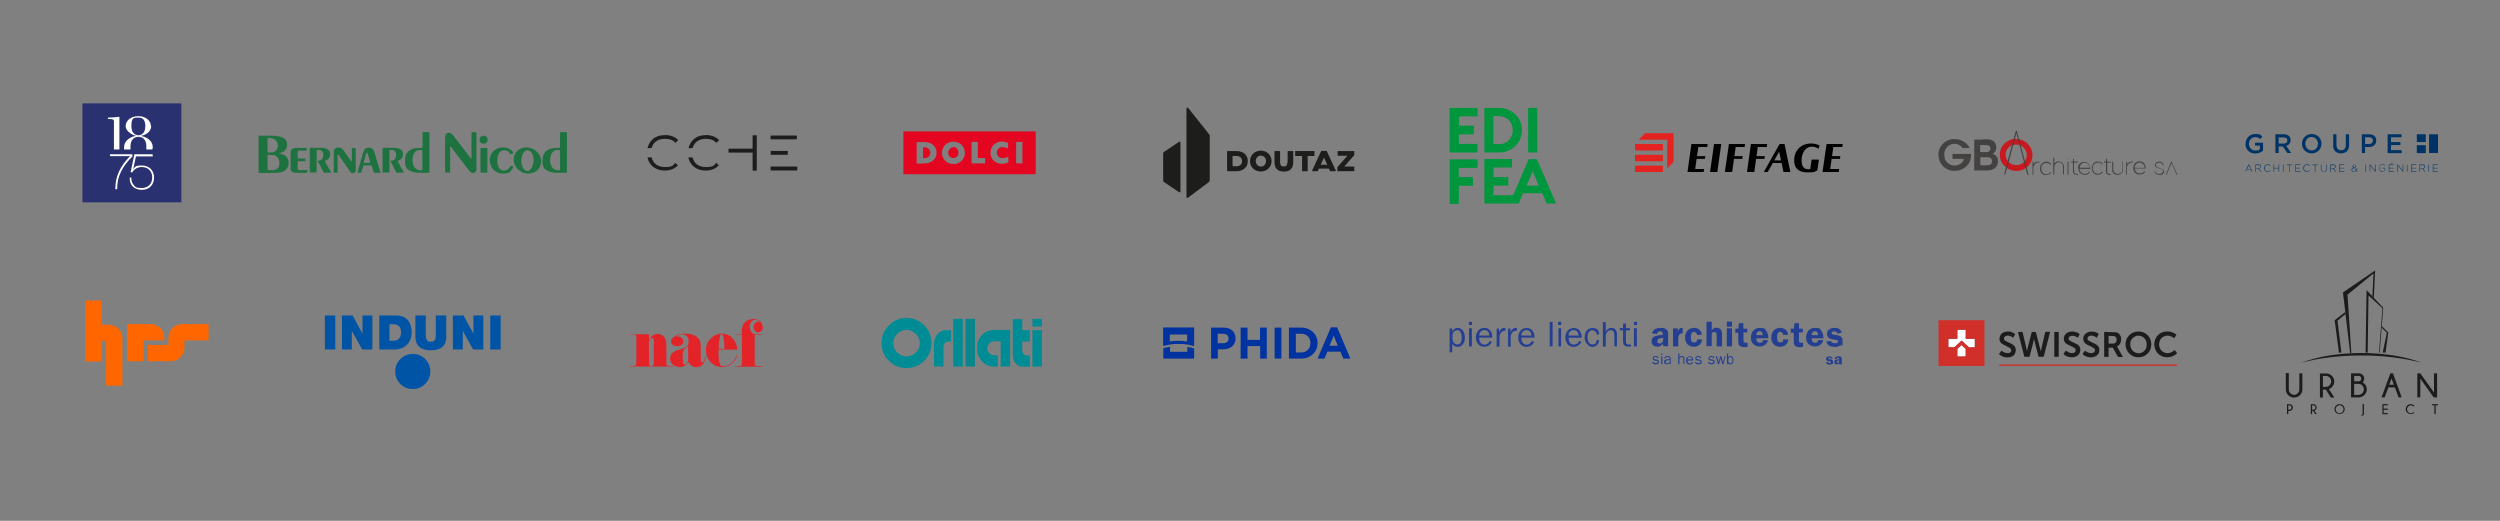 <?xml version="1.0" encoding="UTF-8"?>
<svg id="Calque_1" xmlns="http://www.w3.org/2000/svg" xmlns:xlink="http://www.w3.org/1999/xlink" version="1.1" viewBox="0 0 1920 400">
  <rect x="0" y="0" width="1920" height="400" fill="#808080" stroke="none"/>
  <!-- Generator: Adobe Illustrator 29.3.1, SVG Export Plug-In . SVG Version: 2.1.0 Build 151)  -->
  <defs>
    <style>
      .st0 {
        fill: none;
      }

      .st1, .st2 {
        fill: #0054a6;
      }

      .st3 {
        fill: #003365;
      }

      .st4 {
        fill: #c7191f;
      }

      .st5 {
        fill: #1c1c1c;
      }

      .st6 {
        fill: #00963e;
      }

      .st7 {
        fill: #f60;
      }

      .st7, .st8, .st9, .st10, .st2 {
        fill-rule: evenodd;
      }

      .st11 {
        fill: #09868c;
      }

      .st8 {
        fill: #1d1d1b;
      }

      .st12 {
        fill: #1d1d1d;
      }

      .st13 {
        fill: #e42328;
      }

      .st14 {
        fill: #e40521;
      }

      .st15 {
        clip-path: url(#clippath-1);
      }

      .st16 {
        clip-path: url(#clippath-3);
      }

      .st17 {
        clip-path: url(#clippath-4);
      }

      .st18 {
        clip-path: url(#clippath-2);
      }

      .st19 {
        clip-path: url(#clippath-7);
      }

      .st20 {
        clip-path: url(#clippath-6);
      }

      .st21 {
        clip-path: url(#clippath-9);
      }

      .st22 {
        clip-path: url(#clippath-8);
      }

      .st23 {
        clip-path: url(#clippath-5);
      }

      .st10 {
        fill: #e42320;
      }

      .st24 {
        fill: #fff;
      }

      .st25 {
        fill: #d12f29;
      }

      .st26 {
        fill: #293171;
      }

      .st27 {
        fill: #243f91;
      }

      .st28 {
        fill: #1e7240;
      }

      .st29 {
        fill: #444141;
      }

      .st30 {
        fill: #0033a0;
      }

      .st31 {
        clip-path: url(#clippath);
      }

      .st32 {
        fill: #008c95;
      }
    </style>
    <clipPath id="clippath">
      <rect class="st0" x="1724.4" y="102.9" width="148" height="29"/>
    </clipPath>
    <clipPath id="clippath-1">
      <rect class="st0" x="893.3" y="251.5" width="143.8" height="24"/>
    </clipPath>
    <clipPath id="clippath-2">
      <rect class="st0" x="693.8" y="100.9" width="101.6" height="32.9"/>
    </clipPath>
    <clipPath id="clippath-3">
      <rect class="st0" x="249.5" y="242.3" width="135" height="56.4"/>
    </clipPath>
    <clipPath id="clippath-4">
      <rect class="st0" x="249.5" y="242.3" width="135" height="56.4"/>
    </clipPath>
    <clipPath id="clippath-5">
      <rect class="st0" x="249.5" y="242.3" width="135" height="56.4"/>
    </clipPath>
    <clipPath id="clippath-6">
      <rect class="st0" x="249.5" y="242.3" width="135" height="56.4"/>
    </clipPath>
    <clipPath id="clippath-7">
      <rect class="st0" x="249.5" y="242.3" width="135" height="56.4"/>
    </clipPath>
    <clipPath id="clippath-8">
      <rect class="st0" x="249.5" y="242.3" width="135" height="56.4"/>
    </clipPath>
    <clipPath id="clippath-9">
      <rect class="st0" x="249.5" y="242.3" width="135" height="56.4"/>
    </clipPath>
  </defs>
  <g>
    <path class="st28" d="M236.1,131.1v1.1c0,.4,0,.5-.7.5h-6.9c-1.6,0-2.7,0-3.6-.4-.2,0-.4-.2-.5-.3-.9-.5-1.2-1.4-1.2-2.9v-12.4c0-1.2.6-2.1,1.7-2.6.7-.3,1.6-.5,2.7-.5h7.2c.5,0,.7,0,.7.5v1.1c0,.4,0,.5-.7.5h-4.6q-1.2,0-1.4.4c-.2.3-.2.5-.2,1.6v2.7c0,1.2,0,1.3.8,1.3h4.4c.5,0,.7,0,.7.5v1.1c0,.4,0,.5-.7.5h-4.4c-.7,0-.8,0-.8,1.3v3.5c0,1.2,0,1.3.2,1.6.2.4.3.4,1.4.4h5.2c.6,0,.7,0,.7.5"/>
    <path class="st28" d="M244.8,125.1l3.1,6.1.4.7.3.6s.2.1.3.1h4.3c.9,0,1.1,0,1.1-.2s0-.3-.6-1.2l-3.8-6.6-.3-.6v-.3c0-.1,0-.2.3-.3,2.3-.7,3.7-2.5,3.7-4.8s-.9-3.4-2.5-4.2c-1.8-.8-2.6-.9-6.8-.9h-5.8c-.5,0-.6.1-.6.6v17.8q0,.6.6.6h4.1q.6,0,.6-.6v-16.3c0-.3,0-.5,0-.5h1.3c2.5,0,3.8,1.4,3.8,4s-1.6,4.3-3.6,4.3h-.3c-.3,0-.4,0-.4.1s0,.5.3.9l.3.7h.1Z"/>
    <path class="st28" d="M273.2,115.3v-1c0-.5-.1-.6-.6-.6h-1.8c-.5,0-.6.1-.6.6v9.2c0,.3,0,.6-.1.6,0,0-.7-.7-1.3-1.6l-5.1-7.2c-1-1.4-2.1-2-3.7-2s-2.7.4-3.1,1.3c-.6,1-.6,1.2-.6,3.8v13.7q0,.6.6.6h1.8q.6,0,.6-.6v-13.1c0-.3,0-.6.2-.6s.3.2.5.5l.7,1,7.6,11.1c1.2,1.7,1.6,2,2.7,2s2.1-.8,2.2-2.2v-15.4h0Z"/>
    <path class="st28" d="M300.6,125.1l3.1,6.1.4.7.3.6s.2.1.3.1h4.3c.9,0,1.1,0,1.1-.2s0-.3-.6-1.2l-3.7-6.6-.3-.6v-.3c0-.1,0-.2.3-.3,2.3-.7,3.7-2.5,3.7-4.8s-.9-3.4-2.5-4.2c-1.8-.8-2.6-.9-6.8-.9h-5.8c-.5,0-.6.1-.6.6v17.8q0,.6.6.6h4.1q.6,0,.6-.6v-16.3c0-.3,0-.5.1-.5h1.2c2.5,0,3.8,1.4,3.8,4s-1.6,4.3-3.6,4.3h-.3c-.3,0-.4,0-.4.1s.1.5.3.9l.3.7h0Z"/>
    <path class="st28" d="M324.4,117.1v12.7c0,.9-.1,1-1.2,1-4,0-6.4-3-6.4-7.7s2.1-7.9,5.5-7.9,1.9,0,2,.2v1.7h0ZM329.2,101.5h-4.1c-.5,0-.6,0-.6.6v10.6c0,.8,0,.9-.7.9h-2c-7,0-10.8,3.4-10.8,9.5s1.8,7.1,4.7,8.4c2.2,1,3.4,1.2,8.4,1.2h5.1q.6,0,.6-.6v-29.9c0-.5-.1-.6-.7-.6"/>
    <path class="st28" d="M283.9,125.1h-4.1c-.3,0-.4,0-.4-.3v-.5l.2-.7,1.5-5.2c.2-.8.4-1.1.7-1.1s.4.3.7,1.1l1.5,5.2.2.7v.5c0,.2-.2.3-.4.3M292,131.9c0-.2-.1-.4-.2-.7l-3.8-12.7c-.3-1.1-.6-1.8-.7-2.2-.4-1.1-1-1.9-1.7-2.4-.6-.3-1.4-.5-2.3-.5-2.2,0-3.4.9-4.1,2.9-.2.6-.4,1.3-.7,2.2l-3.6,12.7c0,.3-.2.5-.2.7v.5c0,.2.2.3.4.3h1.7c.6,0,.7-.1.9-.8l.2-.7.8-2.7c.1-.5.2-.7.2-.8.1-.6.3-.7.7-.7h5.3c.4,0,.6.2.7.7,0,0,0,.3.2.8l.8,2.7.2.7c.2.7.3.8.9.8h4.2c.3,0,.4,0,.4-.3s-.1-.3-.2-.5"/>
    <path class="st28" d="M208.7,130.6h-2.4c-.6,0-.8-.2-.8-.8v-10.8h2.1c2.3,0,3.2.2,4.2.7,1.7,1.1,2.8,3.1,2.8,5.5,0,3.7-1.9,5.5-5.8,5.5M205.4,106.7v-.6h2.5c3.2.2,5.4,2.4,5.4,5.7s0,.8,0,1.1c-.4,2.6-2.5,4.2-5.5,4.2h-1.5c-.4,0-.7,0-.7-.1,0,0-.2-.3-.2-.7v-9.5h0ZM218.2,119.1c-.7-.4-1.5-.8-2.3-.9l-1.2-.3c-.2,0-.3,0-.3-.2s0-.1.3-.2l1.3-.3c.3,0,.6-.2.9-.3,1.1-.5,2-1.3,2.7-2.4.6-1,.9-2.2.9-3.3,0-4.9-3.8-7-12.8-7h-8.5c-.5,0-.6,0-.6.7v27.2c0,.6,0,.7.6.7h7.2c7.7,0,9.2-.2,11.4-1.2,1.4-.7,2.5-1.8,3.2-3.3.4-1,.7-2,.7-3.2,0-2.5-1.2-4.7-3.3-5.9"/>
    <path class="st28" d="M368.3,107.3c0,1.8,1.3,3.1,3.1,3.1s3.1-1.3,3.1-3.1-1.3-3.1-3.1-3.1-3.1,1.3-3.1,3.1"/>
    <path class="st28" d="M370.6,132.6h3.1q.6,0,.6-.6v-17.8c0-.5-.1-.6-.6-.6h-4.1c-.5,0-.6.1-.6.6v17.8q0,.6.6.6h1Z"/>
    <path class="st28" d="M393.7,127.7l-.6-.2-.4-.2h-.3c-.2,0-.3.2-.5.5-.9,1.9-2.9,3.2-4.9,3.2-3.1,0-5-2.8-5-7.5s1.8-8.1,4.9-8.1,3.9,1.2,4.7,2.6c.2.3.3.5.5.5s.2,0,.8-.3l.8-.4c.2,0,.3-.1.3-.2.3-.1.3-.2.3-.3s0-.2-.2-.4c-.2-.4-.6-.8-.9-1.1-1.5-1.6-4.3-2.6-7-2.6-5.8,0-10.1,4.2-10.1,9.9s4.3,10.2,10,10.2,5.7-1.3,7.6-3.9c.4-.6.7-1,.7-1.3s0-.2-.4-.3l-.3-.2h0Z"/>
    <path class="st28" d="M341.9,131v1q0,.6.6.6h2.6q.6,0,.6-.6v-19.1c0-.3,0-.6.2-.6s.2.2.4.4l1,1.4,12.8,16.7c1.3,1.6,1.9,2.1,3.1,2.1s2.6-1.1,2.7-2.4v-28.3c0-.5-.1-.6-.6-.6h-2.6c-.5,0-.6,0-.6.6v19.2c0,.3,0,.6-.1.6,0,0-.3-.2-.5-.5l-.9-1.2-12.8-16.6c-.9-1.2-1.9-1.7-3.1-1.7-2,0-2.9,1.3-2.9,4.7v24.4h.1Z"/>
    <path class="st28" d="M405.1,131.3c-2.7,0-4.7-3.4-4.7-7.7s2-8.2,4.6-8.2,4.8,3.3,4.8,7.5-2.1,8.4-4.6,8.4M404.2,113.2c-5.5,0-9.7,4.1-9.7,9.5s4.9,10.6,11,10.6,10.1-4.1,10.1-9.5-5-10.6-11.4-10.6"/>
    <path class="st28" d="M430.1,117.1v12.7c0,.9-.1,1-1.2,1-4,0-6.4-3-6.4-7.7s2.1-7.9,5.5-7.9,1.9,0,2,.2v1.7h.1ZM434.8,101.5h-4.1c-.5,0-.6,0-.6.6v10.6c0,.8,0,.9-.7.9h-2c-7,0-10.8,3.4-10.8,9.5s1.8,7.1,4.7,8.4c2.2,1,3.4,1.2,8.4,1.2h5.1q.6,0,.6-.6v-29.9c0-.5-.1-.6-.7-.6"/>
  </g>
  <g>
    <path class="st13" d="M584.6,247.6c1.2,1.7,1.7,4.2.6,6.1-.6,1-1.7,1.6-2.9,1.6s-1.9-.4-2.5-1.2c-1.2-1.4-1.4-3.5-.5-5.2.6-1.1,1.8-2,3.2-1.8.4,0,.9,0,1.2.3h0c-1.1-1.4-2.8-2.1-4.6-1.7-1.9.5-3,2.4-3.2,4.2-.4,2.7.7,5.1,2.8,6.6h6.5v.4h-5.6v22.7c0,.7.7,1.2,1.3,1.4,1.3.2,2.8,0,4.3.2v.4h-20.8v-.4c1.5-.1,3.1.2,4.5-.3,1-.6.8-1.9.9-3v-20.9c-1.9-.2-3.6,0-5.3-.1v-.3h5.2c0-1.9,0-4,.5-5.7.5-3,3.6-5.2,6.5-5.7,2.9-.6,6.2,0,8,2.5"/>
    <path class="st13" d="M510.5,259.6c1.6,2.6,1.2,5.6,1.3,8.8v11.1c0,.4.2.8.5,1.1,1.3.8,3.2.3,4.9.5v.4h-16.6c-.3-.6.6-.3.8-.6.5-.3.6-.8.7-1.3v-17.7c0-.9-.2-2-1.1-2.4-.5-.1-1,0-1.3.4-.5.7-1,1.5-1.4,2.3l.2,17.7c0,.5.4.9.9,1.1.2.2,1,0,.7.5h-16.4v-.3c1.3-.2,2.8.1,4.1-.4,1.2-.6.7-2.1.9-3.3v-19.1c0-.5-.3-.9-.6-1.1-1.1-.6-2.6-.2-3.8-.3h-.6c0-.2,0-.4.2-.3h14.5c0,1.4,0,3.1,0,4.4,1.3-2.3,3.3-4.5,6.2-4.6,2.6-.3,4.8,1.1,6.1,3.3"/>
    <path class="st13" d="M554.1,268.6h-2.3v4.3c.2,2.5.4,5,1.2,7.1.2.4.6.8,1,1v.9h0c-4.6,0-8.6-3.2-10.6-7.1-.7-1.5-1.1-3.2-1.2-4.9v-1.6c0-2.4.8-4.7,2.1-6.5,2.4-3.2,5.8-5.5,9.8-5.7v.4h0c-.4,0-.7.4-.8.8-1,3.3-1.3,6.9-1.3,10.6h2.3v.5M554.1,281c.3.2.7.3,1.1.3,2.2.1,4.2-.6,5.9-1.9,2.3-1.6,3.9-3.9,4.5-6.5,0-.1.2,0,.4,0,0,.8-.4,1.6-.7,2.4-2.1,4.2-6.5,6.9-11.2,6.6v-.9h0ZM564.9,263.1c.7,1.7,1.3,3.4,1.3,5.4h-12.1v-.4h2.2c0-2.4,0-4.8-.4-7.1-.3-1.3-.3-2.7-1-3.9-.2-.3-.5-.4-.8-.4v-.4h1.9c3.9.4,7.3,3.3,8.9,6.9"/>
    <path class="st13" d="M526.4,257.3c-2.5-1.2-5.5,0-7.6,1.2h0c.9-.1,2-.2,2.9,0,.9.3,1.8.7,2.4,1.6.7.8.9,2,.6,3.1-.6,1.7-2.4,2.6-4.2,2.7-1.8,0-3.6-.3-4.6-1.9-.5-.8-.6-1.9-.3-2.8.7-1.9,2.7-3,4.3-3.8,1.9-.7,4.2-1.2,6.5-1.2v1.2M526.4,280.5c-1,.7-2.2,1.2-3.4,1.4-2.9.1-5.8-.7-7.4-3.2-1.2-1.8-1.3-4.8,0-6.7,2.5-3.1,6.3-3.3,9.6-4.7.4-.2.7-.4,1.1-.6v.7c-.2.1-.4.3-.6.4-.6.6-.9,1.3-1.1,2.1-.5,2.6-.4,5.5,0,8.2,0,.6,0,1.2.7,1.7.3.2.7.1,1,0h0v.7h.2ZM537.2,261.2c.5.9.8,1.8.9,2.9,0,4.4,0,8.8.2,13.2,0,.4.3.9.7,1.1.3,0,.6,0,.9-.1,1.3-1.4,1.4-3.3,1.8-5.2h.3c-.3,2.6-.7,5.2-2.7,7.2-1.8,1.7-4.5,2.1-6.7,1.3-1.7-.5-3.4-2.1-4-3.8-.5,1.1-1.3,2.1-2.2,2.8v-.7c1-.6,1.6-1.7,2.1-2.7v-11.7h0c-.5.7-1.2,1.4-2,2v-.7c1.1-.7,2-1.7,2.2-3,.4-2.2.2-4.8-1.8-6.2,0,0-.2-.1-.4-.2v-1.2c3.3,0,6.7.8,9.1,2.9.7.6,1.3,1.4,1.7,2.2"/>
  </g>
  <g>
    <path class="st5" d="M1662.9,258c1.6-.4,3.2-.3,4.8.5l2.1,1.2,1.7-2.5-.4-.4c-1.4-1.2-3.2-1.9-5.3-2.2-2.8-.3-5.2.3-7.3,1.8-1.8,1.3-3,3-3.6,5.2s-.5,4.3.3,6.5c.9,2.4,2.4,4.1,4.6,5.2,2.2,1.1,4.5,1.3,7,.8,2-.4,3.7-1.4,5.2-2.8h0l-1.7-2.4c-1.2.8-2.2,1.4-2.8,1.7-1.5.7-3,.8-4.5.4-1.5-.4-2.7-1.2-3.6-2.5-1.4-2.1-1.6-4.3-.7-6.7.7-2,2.2-3.3,4.3-3.8M1549.9,254.9v.5l4.7,18.2c0,.3.3.4.5.4h3.3c.2,0,.4-.1.4-.4l3-11.7.3-1.6,3.4,13.4c0,.2,0,.3.4.3h3.2c.3,0,.5-.2.6-.5l4.8-18.7h-3.4s-.2.1-.4.4l-3.4,14.5-3.7-14.4c0-.3-.3-.4-.6-.4h-2.1c-.3,0-.5.1-.6.4l-3.5,13.7v.9c0,0-3.5-15-3.5-15h-3.6M1636.2,265.9c-.5-2.5,0-4.6,1.8-6.3s3.7-2.2,6-1.6c2.3.7,3.8,2.2,4.4,4.5.4,1.5.3,3,0,4.5-.5,1.4-1.4,2.5-2.6,3.3-1.1.7-2.2,1-3.4,1s-2.8-.5-4-1.5-1.9-2.3-2.2-3.8M1635.3,257.4c-1.9,1.9-2.9,4.2-2.9,7s1,5.2,2.9,7.1c1.9,1.9,4.3,2.9,7,2.9s5.1-.9,7-2.8c1.9-1.9,2.9-4.2,2.9-7s-.9-5.2-2.7-7.1c-1.9-1.9-4.3-2.9-7.1-2.9s-5.2.9-7.1,2.8M1623.5,258.1c1.6.3,2.3,1.4,2,3.2,0,1.6-1,2.4-2.5,2.6h-3.6v-6l4.1.2M1619.4,267h2.9c.2,0,.4,0,.6.4l3.2,5.9c.3.6.8.9,1.4.9h2.9l-4.5-8.1,1.3-.9c1.4-1.3,2-3.1,1.8-5.4,0-1.2-.6-2.3-1.4-3.2-.8-.9-1.8-1.4-3-1.4s-3.8-.1-8.6-.3v19.2h3.4v-7h0ZM1611.7,256.3c-1.2-.9-2.6-1.4-4.1-1.6-2.1-.2-3.9.1-5.2,1.1-1.1.7-1.8,1.6-2.2,2.7-.4,1.1-.4,2.2,0,3.3.5,1.2,1.3,2.1,2.4,2.7l3.3,1.6c1.1.6,2,1.1,2.4,1.4.5.4.7,1,.6,1.7,0,.6-.3,1.1-.9,1.5-.6.3-1.1.5-1.7.5-1.2.1-2.5-.3-4-1.2l-1-.7-1.9,2.5h0c1.1,1.3,2.6,2.1,4.5,2.4,1.9.4,3.6.3,5.1-.4,2-.9,3.1-2.3,3.3-4.5s-.7-3.8-2.6-4.9l-5.5-2.7c-.7-.5-1.1-1.1-1-1.9,0-.7.5-1.3,1.3-1.7s1.7-.5,2.9-.2c.9.2,1.9.7,2.9,1.5l1.5-2.9-.4-.4M1595.7,259.5l1.2-2.3c0-.3.2-.5.2-.6l-.4-.4c-1.9-1.3-4-1.8-6.4-1.5-1.3.1-2.5.6-3.5,1.5-1.2,1-1.8,2.3-1.8,4s.8,3.1,2.3,4l5.7,2.9c.6.3.9.8,1.1,1.4,0,.6,0,1.2-.4,1.7s-.8.8-1.5.9c-1,.2-2,0-3-.3-1.2-.7-2.1-1.2-2.7-1.5l-1.8,2.5c1.1,1.2,2.6,2.1,4.6,2.4,2,.4,3.7.2,5.2-.5,2-1,3-2.5,3.2-4.7,0-2.1-.7-3.6-2.5-4.6-.5-.3-1.4-.7-2.5-1.2l-3-1.5c-.7-.5-1.1-1.1-1-1.8,0-.8.5-1.3,1.2-1.7.7-.3,1.6-.4,2.6-.3,1.1.2,2.2.7,3.4,1.6M1547.5,257.2c.2-.4,0-.7-.2-.9-2.6-1.8-5.3-2.2-8.1-1.2-1.2.4-2.1,1.1-2.7,2.1-.6,1-.9,2.1-.9,3.4s.8,2.8,2.4,3.7c.8.5,2,1.1,3.6,1.9s1.8.9,2.3,1.3c.6.5.8,1.1.8,1.7s-.4,1.2-1.1,1.6c-.6.3-1.1.4-1.6.4-1.4,0-2.8-.4-4.2-1.4l-.7-.5-1.9,2.6.2.2c2.6,2.3,5.6,2.9,8.9,2,2.3-.7,3.5-2.3,3.8-4.7.2-2.2-.7-3.8-2.7-5l-2.7-1.4c-1.2-.5-2.1-1-2.7-1.3-.7-.5-1-1.1-.9-1.9,0-.7.5-1.3,1.2-1.7.8-.4,1.7-.5,2.9-.2.9.2,1.9.7,2.9,1.5.6-1.2,1.1-2,1.3-2.4M1581.1,254.9h-3.4v19.1h3.4v-19.1Z"/>
    <path class="st24" d="M1509.7,253.9c0-.3,0-.5-.5-.5h-5.5c-.3,0-.5.2-.5.5v6.5h-6.9v6.5h4.4c.2,0,.4-.1.5-.3l5.2-4.9.4.3c2.2,2.1,3.8,3.6,4.9,4.5,0,.2.4.3.7.3h4.2v-6.5h-7v-6.4"/>
    <path class="st24" d="M1506.5,265h0l-3,2.8v.4c0,0,0,5.1,0,5.1,0,.2,0,.4.4.4h5.7c.2,0,.4-.1.4-.4v-5.5l-3.2-2.9h-.1Z"/>
    <path class="st25" d="M1509.2,253.3c.4,0,.6.2.5.5v6.4h7v6.5h-4.2c-.3,0-.6-.2-.7-.4-1.1-1-2.7-2.5-4.9-4.5l-.4-.3-5.2,4.9c0,.1-.3.2-.5.2h-4.4v-6.4h6.9v-6.5c0-.3.2-.5.5-.5h5.5,0ZM1506.4,265.1h0l3.1,2.8v5.5c0,.2,0,.4-.4.4h-5.7c-.2,0-.4-.1-.4-.4v-5.5c0,0,3.2-2.7,3.2-2.7M1524.1,245.9h-35.3v35.2h35.3v-35.2ZM1536.3,280c-.6,0-.9,0-1,.1,0,0,0,.4,0,.9h136.6v-1.1h-135.6Z"/>
  </g>
  <g>
    <path class="st6" d="M1181.8,142.6c-1.6-3.7-3.1-7.4-4.7-11h0c-1.6,3.7-3.1,7.3-4.7,11h9.5,0ZM1147,136h11.4v6.6h-10.8c-.5,0-.6,0-.6.6v6.7h14.5c.5,0,.7-.1.9-.6,3.8-8.8,7.6-17.7,11.4-26.5.2-.4.4-.6.8-.6h5.2c.3,0,.5.1.7.4,4.8,11.1,9.6,22.2,14.4,33.2,0,.1,0,.3.2.5h-6.8c-.4,0-.5-.1-.7-.5-1-2.3-2-4.6-2.9-6.9-.2-.4-.4-.5-.8-.5h-13.6c-.4,0-.6.1-.8.5-.9,2.3-1.9,4.6-2.9,6.9,0,.3-.3.5-.7.5h-25.3c-.4,0-.6-.1-.6-.6v-33.6h21.2v6.5h-13.6q-.6,0-.6.6v6.8Z"/>
    <path class="st6" d="M1147,110.7h4.4c3.9,0,6.9-1.7,8.9-5.1,1.4-2.4,1.7-5,1.3-7.7-.8-4.9-5-8.6-9.9-8.7h-4.8v21.4h0ZM1140,82.9h12.1c8.1.3,15,6,16.5,13.9,1.7,9.4-4.4,18.3-13.8,20-1.2.2-2.4.3-3.7.3h-10.5q-.6,0-.6-.6v-33.6Z"/>
    <path class="st6" d="M1113.5,82.9h21.3v6.5h-13.7q-.6,0-.6.6v6c0,.4,0,.5.5.5h10.9v6.1c0,.4,0,.6-.6.6h-10.9v7.3h14.3v6.1c0,.4,0,.5-.5.5h-20.4c-.4,0-.5-.1-.5-.5v-33.4c0-11.1,0-.2,0-.4"/>
    <path class="st6" d="M1131.3,142.7h-10.9v13.3c0,.5,0,.6-.6.6h-5.9c-.4,0-.5,0-.5-.5v-33.4c0-11.1,0-.2,0-.3h21.3v6.5h-13.7c-.5,0-.7.2-.7.6v6.5h10.2q.7,0,.7.7v5.9h0Z"/>
    <path class="st6" d="M1173.7,82.9h6.9v33.6c0,.5,0,.6-.6.6h-5.8c-.4,0-.6,0-.6-.6v-33.1c0-11,0-.3,0-.5"/>
  </g>
  <g>
    <path class="st5" d="M1813.6,273c17.1,0,33,2.1,46.2,5.6-11.9-4.7-28.2-7.5-46.2-7.5s-34.3,2.9-46.2,7.5c13.2-3.6,29.1-5.6,46.2-5.6"/>
    <polygon class="st5" points="1818.4 270.8 1819 226.9 1829.7 236.7 1827.1 270.8 1827.6 270.8 1830.3 236.3 1817.5 222.8 1816.8 270.8 1818.4 270.8"/>
    <polygon class="st5" points="1829.2 250.4 1829.1 251.6 1833.1 255.6 1829.9 270.8 1832.1 270.8 1834.2 255.4 1829.2 250.4"/>
    <polygon class="st5" points="1801.2 239.6 1793 245.9 1796.3 270.8 1798.2 270.8 1795.2 246.3 1801.4 241.1 1801.2 239.6"/>
    <polygon class="st5" points="1824.1 207.7 1799.4 224.6 1804.9 271.1 1805.8 271.1 1802.9 226.3 1822.8 210 1822 227.5 1823.1 228.7 1824.1 207.7"/>
    <g>
      <path class="st5" d="M1765.9,286.7h2.3v13.1c-.2,1.4-.8,2.7-1.9,3.7-1.2,1.2-2.7,1.8-4.5,1.8s-3.3-.6-4.5-1.9c-1.2-1.2-1.8-2.7-1.8-4.4v-12.5h2.3v12.5c0,1.2.4,2.2,1.2,3,.8.8,1.8,1.2,2.9,1.2s2-.4,2.8-1.2,1.2-1.8,1.2-3v-12.4h0Z"/>
      <path class="st5" d="M1784,288.7v8.4h2.3c1.1,0,2-.4,2.8-1.2s1.2-1.8,1.2-3-.4-2.2-1.2-3c-.8-.8-1.8-1.2-2.8-1.2h-2.3ZM1786.2,299.2h-2.2v6.1h-2.3v-18.5h5.3c1.6.2,2.8.8,3.9,1.9,1.2,1.2,1.8,2.7,1.8,4.3s-.6,3.2-1.9,4.4c-.8.8-1.6,1.3-2.2,1.5l4.2,6.4h-2.7l-3.9-6.1h0Z"/>
      <path class="st5" d="M1811.4,303.2c1.1,0,2-.4,2.8-1.2s1.2-1.8,1.2-3-.4-2.2-1.2-3c-.8-.8-1.8-1.2-2.8-1.2h-3.4v8.5h3.4ZM1808,288.7v4.1h3.7c.5,0,.9-.2,1.2-.5.4-.4.6-.9.6-1.5s-.2-1.1-.6-1.5-.8-.6-1.3-.6h-3.6ZM1815.9,294.7c1.2,1.2,1.8,2.7,1.8,4.3s-.6,3.2-1.9,4.4c-1,1-2.3,1.6-3.8,1.8h-6.4v-18.5h5.9c1.2,0,2.2.4,3,1.2.8.8,1.2,1.8,1.2,2.9s-.4,2.1-1.2,2.9c.3,0,.7.4,1.3,1"/>
    </g>
    <path class="st5" d="M1838.5,295.5l-1.8-4.9-1.8,4.9h3.6,0ZM1837.8,286.7l6.7,18.5h-2.4l-2.8-7.7h-5l-2.9,7.7h-2.4l6.8-18.5h2,0Z"/>
    <polygon class="st5" points="1858.8 286.7 1869.3 301.5 1869.3 286.7 1871.7 286.7 1871.7 305.2 1869.1 305.2 1858.8 290.8 1858.8 305.2 1856.5 305.2 1856.5 286.7 1858.8 286.7"/>
    <g>
      <path class="st5" d="M1757.4,311.3v3.4h.9c.5,0,.8-.2,1.1-.5.3-.3.5-.7.5-1.2s-.2-.9-.5-1.2-.7-.5-1.1-.5h-.9ZM1757.4,315.5v2.5h-1v-7.6h2.2c.6,0,1.1.3,1.6.8s.8,1.1.8,1.8-.3,1.3-.8,1.8-1.1.8-1.9.8h-.9Z"/>
      <path class="st5" d="M1775.7,311.3v3.4h1c.5,0,.8-.2,1.1-.5.3-.3.5-.7.5-1.2s-.2-.9-.5-1.2-.7-.5-1.1-.5h-1ZM1776.6,315.5h-.9v2.5h-1v-7.6h2.2c.6,0,1.1.3,1.6.8s.7,1.1.7,1.8-.3,1.3-.8,1.8c-.3.3-.6.5-.9.6l1.7,2.6h-1.1l-1.6-2.4h0Z"/>
      <path class="st5" d="M1796.8,311.2c-.8,0-1.5.3-2.1.9-.6.6-.9,1.3-.9,2.2s.3,1.6.9,2.2c.6.6,1.3.9,2.1.9s1.5-.3,2.1-.9c.6-.6.9-1.3.9-2.2s-.3-1.6-.9-2.2c-.6-.6-1.3-.9-2.1-.9M1799.6,311.5c.8.8,1.1,1.7,1.1,2.7s-.4,2-1.1,2.7c-.8.8-1.7,1.1-2.8,1.1s-2-.4-2.8-1.1c-.8-.8-1.1-1.7-1.1-2.7s.4-1.9,1.1-2.7c.8-.8,1.7-1.1,2.8-1.1s2,.3,2.8,1.1"/>
      <path class="st5" d="M1815.5,317.9c0,.4-.2.8-.5,1-.3.3-.8.4-1.4.4v-.8c.3,0,.6,0,.7-.2.1-.1.2-.3.2-.6v-7.4h1v7.5h0Z"/>
    </g>
    <polygon class="st5" points="1833.8 310.4 1833.8 311.3 1830.6 311.3 1830.6 313.8 1833.8 313.8 1833.8 314.7 1830.6 314.7 1830.6 317.2 1833.8 317.2 1833.8 318.1 1829.7 318.1 1829.7 310.4 1833.8 310.4"/>
    <path class="st5" d="M1853.7,316.3l.6.6c-.8.8-1.8,1.1-2.8,1.1s-2-.4-2.8-1.1c-.8-.8-1.1-1.7-1.1-2.7s.4-1.9,1.1-2.7,1.7-1.1,2.8-1.1,1.9.4,2.8,1.2l-.6.6c-.7-.6-1.4-.9-2.1-.9s-1.5.3-2.1.9c-.6.6-.9,1.3-.9,2.1s.3,1.6.9,2.2c.6.6,1.3.9,2.1.9s1.4-.3,2.1-.9"/>
    <polygon class="st5" points="1870.6 311.3 1870.6 318 1869.6 318 1869.6 311.3 1867.8 311.3 1867.8 310.4 1872.4 310.4 1872.4 311.3 1870.6 311.3"/>
  </g>
  <g>
    <rect class="st26" x="63.3" y="79.4" width="76" height="76"/>
    <path class="st24" d="M91.7,114.8v-25.1c-2.8.3-5.8.6-8,.6h-.8v1.1h.9c2.6,0,3.7.2,3.7,2v21.4"/>
    <path class="st24" d="M101.5,118.5h-17v1.4h15.4c-7.7,7.8-11.3,15.7-11.3,24.7s0,.7,0,.7h1.4v-.3c0-9.2,3.5-16.7,11.7-24.9h0v-1.5h-.3.1Z"/>
    <path class="st24" d="M116.9,118.5h-13.7l-2.9,13.8h1.5v-.2c1.4-2.4,4-3.8,7.1-3.8,4.8,0,8,3.2,8,8s-3.1,8.1-8,8.1-4.7-.8-6.1-2.2c-1.3-1.4-2-3.3-1.9-5.5v-.3h-1.3v.3c0,2.6.7,4.9,2.3,6.5,1.7,1.7,4.1,2.6,7.1,2.6,5.6,0,9.3-3.8,9.3-9.4s-3.8-9.3-9.3-9.3-5.2,1-6.7,2.9c.4-1.7,2-9.5,2.1-9.9h12.9v-1.4h-.3v-.2Z"/>
    <path class="st24" d="M111.6,96.9c0,6.5-4.3,7-5.3,7s-5.4-.5-5.4-7,1.7-6.6,5.4-6.6,5.3,2.2,5.3,6.6M115.9,96.8c0-4.2-4.1-7.6-9.7-7.6s-9.7,3.4-9.7,7.6,5.7,7.3,8.1,7.5h0c-4.5.6-9.3,3.9-9.3,8.5s0,1.3.3,2h4.6v-2.3c0-5.6,3.2-7.4,6.2-7.4s6,1.8,6,7.4,0,1.7,0,2.3h4.6c.2-.7.3-1.3.3-2,0-4.6-4.8-7.9-9.3-8.4h0c2.4-.3,8.1-2.4,8.1-7.6"/>
  </g>
  <g>
    <path class="st27" d="M1119.1,253.6c-1.8.1-3.4,1.6-3.6,3.4v3.1c0,2.4,1.6,4.4,3.6,4.4s2.3-.7,2.8-1.7c.6-1.1.8-2.5.7-3.8,0-2.3-.7-5.5-3.6-5.5h.1ZM1115.5,270.6h-2.2v-18.4h1.9v2.7c.6-1.8,2.4-3.1,4.3-3.1,3.9,0,5.5,3.9,5.5,7.2s-.3,3.3-1.1,4.8c-.9,1.6-2.6,2.6-4.4,2.6s-3.4-.9-4.2-2.5v6.7h.2Z"/>
    <path class="st27" d="M1130.4,266h-2.2v-13.9h2.2v13.9ZM1130.5,249.6h-2.4v-2.4h2.4v2.4Z"/>
    <path class="st27" d="M1143.8,257.7c0-2.3-1.3-4.2-3.8-4.2-2.3.1-4,2-3.9,4.2h7.6ZM1145.8,262.3c-.9,2.5-3.3,4.1-5.9,4-4.2,0-6.4-3.3-6.4-7.2s2.3-7.3,6.5-7.3,6.3,3.6,6.1,7.5h-10.1c0,1,0,2.2.6,3.2.7,1.4,2,2.2,3.6,2.2s3.2-1,3.8-2.7l2,.5h-.2Z"/>
    <path class="st27" d="M1151.3,252.1v3.3c.7-1.9,1.8-3.6,4.1-3.6h.8v2.2h-.3c-1.5,0-3,.8-3.6,2.2-.5.9-.8,1.9-.7,3v7.1h-2.2v-13.9h1.9Z"/>
    <path class="st27" d="M1160.1,252.1v3.3c.7-1.9,1.8-3.6,4.1-3.6h.8v2.2h-.5c-1.5,0-3,.8-3.6,2.2-.5.9-.8,1.9-.7,3v7.1h-2v-13.9h1.9Z"/>
    <path class="st27" d="M1176.1,257.7c0-2.3-1.3-4.2-3.8-4.2-2.3.1-4,2-4,4.2h7.7ZM1178.3,262.3c-.9,2.5-3.3,4.1-5.9,4.1-4.2,0-6.4-3.3-6.4-7.2s2.3-7.3,6.5-7.3,6.1,3.5,6,7.4h-10.1c0,1,.1,2.2.6,3.2.7,1.4,2,2.2,3.5,2.2s3.2-1.1,3.8-2.7l2,.5h0Z"/>
    <rect class="st27" x="1190.2" y="247.2" width="2.2" height="18.8"/>
    <path class="st27" d="M1198.9,266h-2v-13.9h2v13.9ZM1199,249.6h-2.4v-2.4h2.4v2.4Z"/>
    <path class="st27" d="M1212.3,257.7c0-2.3-1.3-4.2-3.8-4.2-2.3.1-4,2-3.9,4.2h7.6ZM1214.5,262.3c-.9,2.5-3.3,4.1-5.9,4.1-4.2,0-6.4-3.3-6.4-7.2s2.3-7.3,6.5-7.3,6.1,3.6,6.1,7.5h-10.1c0,1,.1,2.2.6,3.2.7,1.4,2,2.2,3.6,2,1.7,0,3.3-1,3.8-2.7l2,.5h-.2Z"/>
    <path class="st27" d="M1228.2,261.5c-.5,2.8-2.4,4.9-5.3,4.9s-5.9-3.5-5.9-7.2,1.8-7.3,5.9-7.3,4.9,1.9,5.3,4.8l-1.9.3c0-1.8-1.5-3.3-3.3-3.4-3,0-3.8,3.1-3.8,5.3s.7,5.6,3.6,5.6,3.1-1.5,3.4-3.4l1.9.3h0Z"/>
    <path class="st27" d="M1239.8,266v-8.1c0-.9,0-1.8-.3-2.7-.3-1-1.4-1.7-2.5-1.6-1.1,0-2.2.6-2.8,1.5-.8,1.1-1.3,2.5-1,3.9v7.2h-2.2v-18.8h2.2v7.4h0c.7-1.8,2.4-3,4.3-3s2.8.7,3.6,1.9c.7,1.3.9,2.7.7,4.2v8.1h-2.2.2Z"/>
    <path class="st27" d="M1252.5,266.1h-2c-3.1.1-4-1.6-4-4.3v-8.1h-2.5v-1.7h2.5v-3.4l2.2-.2v3.6h3.1v1.7h-3.1v8.4c0,1.6.5,2.5,2.3,2.5h1.6c0-.1,0,1.6,0,1.6h0Z"/>
    <path class="st27" d="M1257.1,266h-2.2v-13.9h2.2v13.9ZM1257.3,249.6h-2.4v-2.4h2.4v2.4Z"/>
    <path class="st27" d="M1277.1,259.4c-1.5.1-4.3.6-4.3,2.5s.1,1,.5,1.4.8.6,1.4.5c.8,0,1.6-.5,2-1.1.5-.8.7-1.7.6-2.7v-.6h-.1ZM1277.4,266c-.1-.7-.2-1.5-.2-2.2-.9,1.6-2.6,2.5-4.4,2.4-2.5,0-4.4-1.4-4.4-4s1.3-3.6,3.1-4.1c1.8-.6,3.6-.8,5.5-.9v-.3c0-.7,0-1.3-.3-1.8-.5-.5-1-.7-1.6-.7-1.3,0-2.4.7-2.4,2l-3.9-.3c.5-3.4,3.8-4.3,6.6-4.3s3.1.3,4.4,1.3c1.5,1.1,1.3,2.7,1.3,4.3v6.5c0,.7,0,1.4.2,2h-4,.2Z"/>
    <path class="st27" d="M1288.6,252.1v2.6c.5-1.5,1.3-3,3-2.8h.7v4.1c-3.1-.1-3.4,2.3-3.4,4.8v5.3h-4v-13.9h3.8Z"/>
    <path class="st27" d="M1303.3,257.4c0-.6-.1-1.3-.6-1.7s-1-.8-1.6-.8c-2.3,0-2.5,2.2-2.5,4s0,4.1,2.4,4.1,2.2-1.1,2.3-2.4l3.9.2c-.2,3.3-3.1,5.7-6.4,5.5-4.2,0-6.7-3-6.7-7.1s2.6-7.4,6.9-7.4c3.2-.1,5.8,2.2,6,5.3l-3.9.2h.1Z"/>
    <path class="st27" d="M1322.4,266h-4v-7.5c0-1.3.1-3.5-1.6-3.5s-1.5.3-1.9,1c-.3.8-.5,1.6-.3,2.4v7.5h-4v-18.8h4v6.8h0c.7-1.4,2-2.3,3.6-2.2,1.4,0,2.6.5,3.5,1.5.7,1.1.9,2.5.8,3.9v8.9h-.1Z"/>
    <path class="st27" d="M1330.2,266h-4v-13.9h4v13.9ZM1330.2,250.9h-4v-3.9h4v3.9Z"/>
    <path class="st27" d="M1342,255.3h-3v5.6c0,1.8.1,2.3,1.8,2.3h1.4v3.1c-.8.2-1.7.3-2.5.3-1.3,0-2.5-.2-3.6-.9-1.1-.9-1.1-2.6-1.1-4v-6.1h-2.3v-3.2h2.4l.3-4.1,3.5-.2v4.3h3v3.2-.2Z"/>
    <path class="st27" d="M1353.8,257.4c0-1.5-.6-3-2.4-3s-2.5,1.4-2.6,3h5ZM1348.9,259.7v.7c0,.8.1,1.5.7,2,.5.6,1.3.9,2,.9,1.3,0,2.4-.9,2.5-2.2l3.8.2c-.7,2.8-3.4,4.9-6.4,4.8-1.9,0-3.8-.7-5-1.9-1.4-1.4-2-3.2-1.8-5,0-4.1,2.5-7.4,6.8-7.4s4,.9,5.1,2.5c1,1.6,1.6,3.5,1.4,5.5h-9.1Z"/>
    <path class="st27" d="M1369.5,257.4c0-.6-.1-1.3-.6-1.7s-1-.8-1.6-.8c-2.3,0-2.5,2.2-2.5,4s0,4.1,2.4,4.1,2.2-1.1,2.3-2.4l3.9.2c-.2,3.3-3.1,5.7-6.4,5.5-4.2,0-6.7-3-6.7-7.1s2.6-7.4,6.9-7.4c3.2-.1,5.8,2.2,6.1,5.3l-3.9.2Z"/>
    <path class="st27" d="M1384.6,255.3h-3v5.6c0,1.8.1,2.3,1.8,2.3h1.4v3.1c-.8.2-1.7.3-2.5.3-1.3,0-2.5-.2-3.6-.9-1.1-.9-1.1-2.6-1.1-4v-6.1h-2.3v-3.2h2.5l.3-4.1,3.5-.2v4.3h3v3.2-.2Z"/>
    <path class="st27" d="M1396.3,257.4c0-1.5-.6-3-2.4-3s-2.5,1.4-2.6,3h5ZM1391.4,259.7v.7c0,.8.1,1.5.7,2,.5.6,1.3.9,1.9.9,1.3,0,2.4-.9,2.5-2.2l3.8.2c-.7,2.8-3.4,4.9-6.4,4.8-1.8,0-3.6-.7-5-1.9-1.4-1.4-1.9-3.2-1.8-5,0-4.1,2.4-7.4,6.8-7.4s3.9.9,5,2.5c1,1.6,1.6,3.5,1.5,5.5h-9Z"/>
    <path class="st27" d="M1411.3,256.3c-.3-1.1-1.5-1.9-2.6-1.8-.8,0-2,.2-2,1.3,0,2.6,8.4-.3,8.4,5.9s-.7,2.7-1.8,3.6c-1.3.8-2.8,1.3-4.3,1.1-3,0-5.7-1-6.4-4.1l3.5-.5c.2,1.4,1.8,1.8,3.1,1.8s2.4-.2,2.4-1.4-.8-1.1-1.6-1.1c-1.4-.2-2.7-.5-4.1-.8-1.7-.5-2.8-2-2.8-3.8,0-3.4,3-4.7,5.9-4.7s4.6,1,5.5,3.6l-3,.8h-.1Z"/>
    <path class="st27" d="M1269.8,277.8c.1.8,1.1,1.1,1.8,1.1s1.5-.2,1.5-1-.7-.8-1.1-.9h-1c-.9-.3-1.8-.8-1.8-1.8s1.1-1.8,2.3-1.8c1-.1,2,.5,2.4,1.5l-.9.2c-.2-.7-.9-1-1.6-.9-.6,0-1.3.2-1.3.9s.6.8,1.1.9h.9c.5.2.9.3,1.3.6.5.3.7.8.7,1.4,0,1.4-1.4,1.8-2.5,1.8-1.3.2-2.4-.6-2.7-1.7l.9-.2h.1Z"/>
    <path class="st27" d="M1276.7,279.7h-.9v-6.1h.9v6.1ZM1276.7,272.5h-1v-1h1v1Z"/>
    <path class="st27" d="M1282.4,276.6h-.8c-.9,0-2.5.1-2.5,1.4s.7,1,1.4,1,1-.2,1.4-.7c.3-.3.6-.9.6-1.5v-.3h0ZM1282.4,275.9v-.2c0-1-.5-1.5-1.6-1.5s-1.5.2-1.7,1h-.9c.1-1.4,1.5-1.8,2.6-1.8s1.4.1,1.8.6c.5.6.6,1.3.5,1.9v2.4c0,.5,0,.9.1,1.3h-.9v-1.1c-.5.8-1.4,1.4-2.3,1.3-.9.1-1.8-.5-2-1.4-.2-.9.2-1.8,1-2.2.8-.2,1.6-.3,2.4-.3h1Z"/>
    <path class="st27" d="M1292.8,279.7v-3.5c0-.5,0-.8-.1-1.3-.2-.5-.7-.8-1.1-.7-.5,0-.9.2-1.3.7-.3.5-.6,1.1-.5,1.7v3.1h-.9v-8.2h.9v3.2c.3-.8,1-1.3,1.9-1.3s1.3.3,1.6.8c.3.6.3,1.3.3,1.8v3.5h-.9Z"/>
    <path class="st27" d="M1299.5,276.1c0-.5,0-.9-.5-1.3s-.8-.6-1.3-.6c-1,0-1.7.9-1.7,1.8h3.4ZM1300.4,278.1c-.3,1.1-1.5,1.8-2.6,1.8s-1.6-.3-2.2-.9-.8-1.4-.7-2.2c0-.8.2-1.6.7-2.2.6-.6,1.3-.9,2.2-1,1.9,0,2.7,1.6,2.6,3.3h-4.4c0,.5,0,.9.3,1.3.3.6.9.9,1.6.9s1.4-.5,1.6-1.1l.8.2h.1Z"/>
    <path class="st27" d="M1302.6,277.8c.1.8,1.1,1.1,1.8,1.1s1.5-.2,1.5-1-.7-.8-1.1-.9h-1c-.9-.3-1.8-.8-1.8-1.8s1.1-1.8,2.3-1.8,2,.6,2.4,1.5l-.9.2c-.2-.7-.9-1-1.6-.9-.6,0-1.3.2-1.3.9s.6.8,1.1.9h.9c.5.2.9.3,1.3.6.5.3.7.8.7,1.4,0,1.4-1.4,1.8-2.5,1.8-1.3.1-2.3-.6-2.7-1.7l.9-.2h.1Z"/>
    <path class="st27" d="M1312.6,277.8c.1.8,1.1,1.1,1.8,1.1s1.5-.2,1.5-1-.7-.8-1.1-.9h-1c-.9-.3-1.8-.8-1.8-1.8s1.1-1.8,2.3-1.8c1-.1,2,.5,2.4,1.5l-.9.2c-.2-.7-.9-1-1.6-.9-.6,0-1.3.2-1.3.9s.6.8,1.1.9h.9c.5.2.9.3,1.3.6.5.3.7.8.7,1.4,0,1.4-1.4,1.8-2.5,1.8-1.3.1-2.4-.6-2.7-1.7l.9-.2h.1Z"/>
    <polygon class="st27" points="1323.6 279.7 1322.8 279.7 1321.4 275.2 1320.2 279.7 1319.4 279.7 1317.7 273.5 1318.6 273.5 1319.8 278.1 1321.2 273.5 1321.9 273.5 1323.3 278.1 1324.6 273.5 1325.3 273.5 1323.6 279.7"/>
    <path class="st27" d="M1329,274.2c-1,0-1.7,1-1.7,1.9v.8c0,.5,0,1,.3,1.5.3.5.8.7,1.4.7,1.3,0,1.6-1.4,1.6-2.3s-.3-2.5-1.6-2.5h0ZM1326.8,279.7h-.5v-8.2h.9v3.1c.3-.7,1-1.1,1.8-1.1s1.5.3,1.8,1c.3.7.6,1.4.6,2.2,0,1.5-.8,3.2-2.5,3.2s-1.5-.5-1.9-1.1l-.3,1h.1Z"/>
    <path class="st27" d="M1406.2,275.5c-.1-.6-.7-.9-1.1-.8-.3,0-.9,0-.9.6,0,1.1,3.6-.1,3.6,2.6s-.3,1.3-.8,1.6c-.6.3-1.3.6-1.9.5-1.3.2-2.4-.6-2.8-1.8l1.5-.2c.1.6.8.8,1.4.8s1-.1,1-.6-.3-.5-.7-.6c-.6,0-1.3-.2-1.8-.3-.7-.2-1.3-.9-1.3-1.6,0-1.5,1.4-2,2.6-2s2,.6,2.4,1.6l-1.4.3h.2Z"/>
    <path class="st27" d="M1412.5,276.8c-.7,0-1.9.2-1.9,1.1s0,.5.2.6c.1.1.3.2.6.2.3,0,.7-.2.9-.5.2-.3.3-.7.2-1.1v-.3ZM1412.6,279.7v-.9c-.5.7-1.1,1.1-1.9,1-.5,0-1,0-1.4-.5-.3-.3-.6-.8-.6-1.3,0-.8.6-1.6,1.4-1.8.8-.2,1.6-.3,2.4-.3h0c0-.5,0-.7-.1-.9-.2-.2-.7-.3-1-.2s-.7.5-.7.8h-1.7c.2-1.6,1.6-2,3-2s1.4.1,1.9.6.6,1.1.6,1.9v2.8c0,.3,0,.6.1.9h-1.9Z"/>
  </g>
  <g id="g1032">
    <g id="g1017">
      <polygon id="Fill-1" class="st10" points="1255.7 132.1 1277.1 132.1 1277.1 127.2 1255.7 127.2 1255.7 132.1"/>
      <polygon id="Fill-2" class="st10" points="1255.7 123.9 1277.1 123.9 1277.1 118.9 1255.7 118.9 1255.7 123.9"/>
      <polygon id="Fill-3" class="st10" points="1255.7 115.6 1277.1 115.6 1277.1 110.6 1255.7 110.6 1255.7 115.6"/>
      <polygon id="Fill-4" class="st10" points="1285.3 124.4 1285.3 102.3 1263.4 102.3 1258.5 107.3 1280.4 107.3 1280.4 129.3 1285.3 124.4"/>
    </g>
    <g id="g1011">
      <path id="Fill-5" class="st9" d="M1391.4,112.6c1.9,0,3.9.7,5.3,1.7l.7-2.6c-2-1-4-1.5-6.3-1.5-8.8,0-13.2,6.3-13.2,12.8s3.8,9.4,10.1,9.4,5-.4,7.7-1.5l1.2-8.3h-5.6l-1,7.2c-.6.2-1.1.2-1.7.2-4.4,0-5-4.3-5-7,0-5,2.8-10.4,7.9-10.4"/>
      <polygon id="Fill-7" class="st9" points="1321.9 110.6 1316.4 110.6 1313.3 132.1 1318.9 132.1 1321.9 110.6"/>
      <polygon id="Fill-9" class="st9" points="1309.7 119.9 1303.3 119.9 1304.3 112.9 1311.1 112.9 1311.5 110.6 1299 110.6 1296 132.1 1308.4 132.1 1308.8 129.8 1301.9 129.8 1303 122 1309.4 122 1309.7 119.9"/>
      <polygon id="Fill-14" class="st9" points="1340.2 110.6 1327.8 110.6 1324.7 132.1 1330.3 132.1 1331.7 122 1338.1 122 1338.4 119.9 1332 119.9 1333 112.9 1339.9 112.9 1340.2 110.6"/>
      <polygon id="Fill-16" class="st9" points="1348.7 122 1355.1 122 1355.4 119.9 1349 119.9 1350 112.9 1356.9 112.9 1357.2 110.6 1344.7 110.6 1341.7 132.1 1347.3 132.1 1348.7 122"/>
      <path id="Fill-18" class="st9" d="M1362.6,123.2l3.8-6.7,1.4,6.7h-5.2ZM1366.7,110.6l-12.1,21.5h3l3.9-6.9h6.8l1.4,6.9h5.3l-4.5-21.5h-3.8Z"/>
      <polygon id="Fill-9-7" class="st9" points="1399.7 132.1 1412.2 132.1 1412.5 129.8 1405.6 129.8 1406.7 122 1413.1 122 1413.4 119.9 1407 119.9 1408 112.9 1414.9 112.9 1415.2 110.6 1402.8 110.6 1399.7 132.1"/>
    </g>
  </g>
  <path class="st7" d="M78,249.4v-18.6h-12.5v46.8h12.5v-15.9h3.5v34.5h12.5v-36.4c0-5.7-4.7-10.4-10.5-10.4h-5.6.1ZM160.3,248.9h-20.5c-5.7,0-10.4,4.7-10.4,10.5v5.5h-15.9v12.5h17.8c5.7,0,10.4-4.7,10.4-10.5v-5.5h18.5v-12.5h.1ZM126.2,259.4v2h-16.1v16h-12.5v-28.5h18.1c5.8,0,10.5,4.7,10.5,10.5Z"/>
  <path class="st12" d="M612,104.1v2.9h-20.2v-2.9h20.2ZM510.7,103.7c4,0,7.6,1.3,9.9,3.6v.2c.1,0,.3.1.3.1l-2.1,2.1h-.1c-1.7-2.1-4.5-3.1-8-3.1-5.3,0-8.9,2.5-10.2,6.9v.2h0c0,.1-3.2.1-3.2.1v-.2c.8-3,3.6-9.9,13.4-9.8h0ZM542.1,103.7c4,0,7.6,1.3,9.9,3.6v.2c.1,0,.3.1.3.1l-2.1,2.1h-.1c-1.7-2.1-4.5-3.1-7.9-3.1-5.3,0-8.9,2.5-10.2,6.9v.2h0c0,.1-3.2.1-3.2.1v-.2c.8-3,3.7-9.9,13.4-9.8h0ZM605,115.9v3h-13.1v-3h13.1ZM612.3,127.9v3h-20.5v-3h20.5ZM581.2,103.9v27.1h-3.2v-13.8h-18.5v-3h18.5v-10.3h3.2ZM500.5,121h0c1.3,4.8,4.9,7.3,10.2,7.3s6.1-1,7.8-3.1v-.2c.1,0,2.2,2,2.2,2h-.1c-2.4,2.6-5.9,4-9.9,4-7,0-12-3.7-13.4-9.9v-.2h3.3-.1ZM531.9,121h0c1.3,4.8,4.9,7.3,10.2,7.3s6-1,7.7-2.9v-.2c.1,0,.3-.2.3-.2l2,2h-.1c-2.4,2.6-5.9,4-9.9,4-6.9,0-11.9-3.6-13.4-9.7v-.4h3.3-.1Z"/>
  <g id="Page-1">
    <g id="Doutaz_black">
      <g id="Page-11">
        <path id="Fill-11" class="st8" d="M893.3,117.8v20.8c0,.5.2.9.6,1.2l11.6,7.8c.5.3,1.1,0,1.1-.6v-37.5c0-.6-.6-.9-1.1-.6l-11.6,7.8c-.4.3-.6.7-.6,1.2"/>
        <g id="Group-5">
          <path id="Fill-31" class="st8" d="M911.2,83.3v68c0,.6.7.9,1.1.6l15.9-11.9c.5-.4.9-1,.9-1.7v-33.9c0-.5-.2-1-.5-1.3l-16.1-20.2c-.4-.5-1.3-.2-1.3.4"/>
        </g>
        <path id="Fill-6" class="st8" d="M953.9,123.8c0,2.5-1.7,3.9-4.3,3.9h-3v-7.9h3c2.6,0,4.3,1.4,4.3,3.9h0ZM949.6,116h-7.2v15.5h7.1c5.6,0,8.8-3.3,8.8-7.8h0c0-4.5-3.2-7.7-8.7-7.7h0Z"/>
        <path id="Fill-8" class="st8" d="M972.3,123.8c0,2.2-1.6,4.1-3.9,4.1s-4-1.9-4-4.2h0c0-2.3,1.6-4.2,3.9-4.2s4,1.9,4,4.2h0ZM968.3,115.7c-4.8,0-8.3,3.6-8.3,8h0c0,4.5,3.5,8,8.3,8s8.3-3.6,8.3-8h0c0-4.5-3.5-8-8.3-8h0Z"/>
        <path id="Fill-10" class="st8" d="M988.7,124.7c0,2.2-1.1,3.2-2.8,3.2s-2.8-1.1-2.8-3.3v-8.6h-4.3v8.7c0,4.8,2.8,7.1,7.2,7.1s7.2-2.2,7.2-7.2v-8.6h-4.3v8.7h-.2Z"/>
        <polygon id="Fill-12" class="st8" points="1009.5 116 994.7 116 994.7 119.8 1000 119.8 1000 131.5 1004.3 131.5 1004.3 119.8 1009.5 119.8 1009.5 116"/>
        <polygon id="Fill-141" class="st8" points="1040.1 116 1027.3 116 1027.3 119.6 1034.8 119.6 1027.1 128.4 1027.1 131.5 1040.1 131.5 1040.1 127.9 1032.4 127.9 1040.1 119.1 1040.1 116"/>
        <path id="Fill-161" class="st8" d="M1014.3,126.5l2.5-5.5,2.5,5.5h-5ZM1014.7,115.9l-7.2,15.6h4.5l.9-2h7.7l.9,2h4.6l-7.2-15.6h-4.2Z"/>
      </g>
    </g>
  </g>
  <g class="st31">
    <path class="st3" d="M1865.5,103.1h6.9v14.4h-6.9v-14.4ZM1856.1,111.5h6.9v6.1h-6.9v-6.1h0ZM1856.1,103.1h6.9v6h-6.9v-6ZM1833.7,103.1h10.7v2.3h-8.1v3.7h7.2v2.3h-7.2v3.9h8.2v2.3h-10.8v-14.4h0ZM1819.3,110.6c1.9,0,3.1-1.1,3.1-2.6h0c0-1.7-1.2-2.6-3.1-2.6h-2.9v5.2h2.9ZM1813.8,103.1h5.7c3.3,0,5.5,1.9,5.5,4.8h0c0,3.3-2.6,5-5.7,5h-2.9v4.6h-2.5v-14.4h0ZM1791.9,111.4v-8.3h2.5v8.2c0,2.7,1.4,4.1,3.6,4.1s3.6-1.4,3.6-4v-8.3h2.5v8.2c0,4.3-2.4,6.5-6.2,6.5s-6.1-2.2-6.1-6.3M1780.2,110.4h0c0-2.8-2-5.2-4.9-5.2s-4.8,2.3-4.8,5.1h0c0,2.8,2,5.2,4.9,5.2s4.8-2.3,4.8-5.1M1767.9,110.4h0c0-4.1,3.1-7.5,7.5-7.5s7.5,3.4,7.5,7.4h0c0,4.1-3.1,7.5-7.5,7.5s-7.5-3.4-7.5-7.4M1753.7,110.3c1.8,0,3-.9,3-2.4h0c0-1.6-1.1-2.4-3-2.4h-3.7v4.8h3.7ZM1747.5,103.1h6.4c1.8,0,3.2.5,4.1,1.4.8.8,1.2,1.9,1.2,3.1h0c0,2.4-1.4,3.8-3.4,4.4l3.9,5.5h-3l-3.5-5h-3.2v5h-2.5v-14.4ZM1724.6,110.4h0c0-4.1,3.1-7.5,7.4-7.5s4,.7,5.5,2l-1.6,1.9c-1.1-.9-2.2-1.5-4-1.5-2.6,0-4.7,2.3-4.7,5.1h0c0,3,2,5.2,4.9,5.2s2.6-.4,3.5-1.1v-2.7h-3.7v-2.2h6.1v6.1c-1.4,1.2-3.4,2.2-6,2.2-4.5,0-7.5-3.2-7.5-7.4M1868.4,131.9v-5.6h3.9v.4h-3.5v2.2h3.2v.4h-3.2v2.2h3.6v.4h-4ZM1865.1,126.4h.4v5.6h-.4v-5.6ZM1862.2,131.9l-1.8-2.3h-1.8v2.3h-.4v-5.6h2.3c1.2,0,2,.7,2,1.6h0c0,.9-.7,1.5-1.6,1.6l1.8,2.4h-.5ZM1862.1,128c0-.7-.6-1.2-1.6-1.2h-1.9v2.5h1.9c.9,0,1.6-.5,1.6-1.3h0ZM1851.8,131.9v-5.6h3.9v.4h-3.5v2.2h3.2v.4h-3.2v2.2h3.6v.4h-4ZM1848.5,126.4h.4v5.6h-.4v-5.6ZM1845.4,131.9l-3.9-4.9v4.9h-.4v-5.6h.4l3.8,4.8v-4.8h.4v5.6h-.3ZM1834.6,131.9v-5.6h3.9v.4h-3.5v2.2h3.2v.4h-3.2v2.2h3.6v.4h-4ZM1836.3,125.9l.7-1.1.5.2-.8.8h-.4ZM1829.8,132c-1.7,0-2.8-1.3-2.8-2.9h0c0-1.5,1.1-2.9,2.7-2.9s1.5.3,2,.7l-.3.3c-.4-.4-.9-.7-1.8-.7-1.3,0-2.3,1.1-2.3,2.5h0c0,1.5.9,2.5,2.4,2.5s1.4-.3,1.8-.6v-1.6h-1.9v-.4h2.2v2.1c-.5.4-1.3.8-2.2.8M1824.2,131.9l-3.9-4.9v4.9h-.4v-5.6h.4l3.8,4.8v-4.8h.4v5.6h-.3ZM1816.7,126.4h.4v5.6h-.4v-5.6ZM1810.5,132.1l-1-1c-.5.6-1.1,1-1.9,1s-1.7-.6-1.7-1.5.5-1.3,1.4-1.6c-.4-.5-.6-.8-.6-1.3s.6-1.3,1.4-1.3,1.3.5,1.3,1.2-.5,1.1-1.4,1.4l1.5,1.5c.3-.4.5-.8.7-1.3l.4.2c-.3.6-.5,1.1-.8,1.5l1,1.1-.3.3v-.2ZM1807.7,129.1c-.9.3-1.3.8-1.3,1.4s.5,1.2,1.3,1.2,1.1-.3,1.6-.9l-1.6-1.7ZM1808.2,126.6c-.6,0-1,.4-1,.9s.2.6.6,1.2c.8-.3,1.2-.6,1.2-1.2s-.4-.9-.9-.9M1796.5,131.9v-5.6h3.9v.4h-3.5v2.2h3.2v.4h-3.2v2.2h3.6v.4h-4ZM1793.6,131.9l-1.8-2.3h-1.8v2.3h-.4v-5.6h2.3c1.2,0,2,.7,2,1.6h0c0,.9-.7,1.5-1.6,1.6l1.8,2.4h-.5ZM1793.5,128c0-.7-.6-1.2-1.6-1.2h-1.9v2.5h1.9c.9,0,1.6-.5,1.6-1.3h0ZM1784.7,132c-1.3,0-2.3-.8-2.3-2.4v-3.2h.4v3.2c0,1.3.7,2.1,1.9,2.1s1.8-.7,1.8-2v-3.2h.4v3.2c0,1.6-.9,2.4-2.3,2.4M1778.2,126.8v5.2h-.4v-5.2h-1.9v-.4h4.3v.4h-2ZM1771.7,132c-1.6,0-2.8-1.3-2.8-2.9h0c0-1.6,1.2-2.9,2.8-2.9s1.6.4,2.2.9l-.3.3c-.5-.5-1-.8-1.9-.8-1.3,0-2.3,1.1-2.3,2.5h0c0,1.4,1,2.5,2.3,2.5s1.3-.3,1.9-.9l.3.3c-.6.6-1.2,1-2.2,1M1762.8,131.9v-5.6h3.9v.4h-3.5v2.2h3.2v.4h-3.2v2.2h3.6v.4h-4ZM1758.5,126.8v5.2h-.4v-5.2h-1.9v-.4h4.3v.4h-2ZM1753.3,126.4h.4v5.6h-.4v-5.6ZM1750,131.9v-2.6h-3.5v2.6h-.4v-5.6h.4v2.6h3.5v-2.6h.4v5.6h-.4ZM1741.6,132c-1.6,0-2.8-1.3-2.8-2.9h0c0-1.6,1.2-2.9,2.8-2.9s1.6.4,2.2.9l-.3.3c-.5-.5-1-.8-1.9-.8-1.3,0-2.3,1.1-2.3,2.5h0c0,1.4,1,2.5,2.3,2.5s1.3-.3,1.9-.9l.3.3c-.6.6-1.2,1-2.2,1M1736.2,131.9l-1.8-2.3h-1.8v2.3h-.4v-5.6h2.3c1.2,0,2,.7,2,1.6h0c0,.9-.7,1.5-1.6,1.6l1.8,2.4h-.5ZM1736.1,128c0-.7-.6-1.2-1.6-1.2h-1.9v2.5h1.9c.9,0,1.6-.5,1.6-1.3h0ZM1726.9,126.3l-2.6,5.6h.4l.7-1.6h3.3l.7,1.6h.5l-2.6-5.6h-.4ZM1727.1,126.8l1.5,3.2h-2.9l1.5-3.2h0Z"/>
  </g>
  <g class="st15">
    <g>
      <path class="st30" d="M1027.4,265.5h-6.3l3.2-7.7,3.1,7.7h0ZM1037.1,275.4l-10.2-24h-4.8l-10.2,24h5.3l2.2-5.3h10.1l2.2,5.3h5.5,0ZM1006.4,263.6c0,4.2-2.9,7.1-7.2,7.1h-4v-14.4h4c3.8-.2,7,2.7,7.2,6.5v.7h0ZM1011.9,263.5h0c0-6.8-5.2-11.9-12.7-11.9h-9.3v23.8h9.3c7.5,0,12.7-5.2,12.7-11.9M984.1,251.6h-5.2v23.8h5.2v-23.8h0ZM972.9,275.4v-23.8h-5.2v9.4h-9.6v-9.4h-5.3v23.8h5.3v-9.6h9.7v9.6h5.2,0ZM943.6,260c0,2-1.5,3.6-4.2,3.6h-4.2v-7.3h4.1c2.6,0,4.2,1.3,4.2,3.6h0ZM948.9,259.9h0c0-4.9-3.4-8.3-9.1-8.3h-9.7v23.8h5.2v-7.1h4c5.3,0,9.6-2.9,9.6-8.4"/>
      <path class="st30" d="M893.3,275.4h23.8v-7.8c-1.7-.5-3.5-.9-5.2-1.2v3.8h-13.3v-3.9c-1.8.3-3.5.6-5.2,1.2v7.9h-.1ZM893.3,265.8c1.7-.5,3.5-.9,5.2-1.2h0c1-.2,2.1-.3,3.1-.4h7c.5,0,1.1,0,1.6.2h0c.6,0,1.1.2,1.7.2h0c1.8.3,3.5.7,5.2,1.2v-14.3h-23.8v14.2h0ZM898.4,256.9h13.3v5.4c-2.3-.4-4.6-.6-6.9-.6s-4.3.2-6.4.5v-5.4h0Z"/>
    </g>
  </g>
  <g>
    <g id="Layer3_0_FILL">
      <path class="st4" d="M1542.7,124h0c0-.2,0-.3,0-.5v.5h0Z"/>
      <path d="M1544.8,113.1v-.2h0v.2h0Z"/>
    </g>
    <g id="Symbole_2_0_Layer0_0_FILL">
      <path class="st29" d="M1512.8,114.1c-.2-.7-.5-1.3-.9-1.8-.6-.8-1.2-1.6-1.9-2.2-.7-.7-1.5-1.2-2.4-1.7s-1.9-.9-3-1.2-2.4-.4-3.8-.4h-1c-.6,0-1.2.2-1.8.3-1.1.3-2.1.6-3,1.1s-1.7,1.1-2.4,1.8c-.7.7-1.4,1.4-1.9,2.2-.6.8-1,1.8-1.4,2.8-.3,1-.6,2.2-.6,3.5v.5c0,1.3.2,2.5.6,3.6.3,1.1.7,2,1.3,2.9.5.9,1.1,1.6,1.8,2.3.7.7,1.5,1.3,2.4,1.8s1.8.9,2.9,1.2c.5.1,1.1.3,1.7.3,1,.1,2,.1,3,0h.5c.6,0,1.2-.2,1.7-.3,1.1-.3,2.1-.7,3-1.2s1.7-1.1,2.4-1.7c.7-.7,1.4-1.4,1.9-2.2.6-.8,1-1.8,1.3-2.8.3-1.1.5-2.3.6-3.6,0-.5,0-.9-.3-1.1h-12.9c-.5,0-.9,0-1.1.3v2.3c0,.5,0,.9.2,1.2h0c.7,0,1.5.1,2.3,0h4.2c1.4,0,.7,0,1,0,.5,0,.8,0,1,.2h0c0,.5-.3,1-.5,1.5-.5.9-1.2,1.6-2.1,2.1-.8.6-1.8,1-3,1.2-.3,0-.6,0-1,.1-1.4,0-2.6-.1-3.6-.6-1-.4-1.8-1-2.5-1.7s-1.3-1.5-1.7-2.5c-.4-1-.6-2.1-.6-3.6s.2-2.6.7-3.5c.4-.9,1-1.8,1.7-2.5s1.5-1.2,2.5-1.7c.7-.3,1.6-.5,2.6-.5h1.3c1,.1,1.9.4,2.6.8.9.5,1.6,1.1,2.2,1.9.2.2.3.4.5.5h4.3c.4,0,.7,0,.9-.2h0M1522.6,107.2h-5.2c-.5,0-.9,0-1.2.2h0v22.3c0,.5,0,.9,0,1.2h.2c.5,0,1,.1,1.6,0h8.3c1.4,0,2.6-.2,3.6-.6s1.9-.9,2.6-1.6,1.3-1.5,1.6-2.6c.2-.5.3-1.1.3-1.8,0-1.4,0-2.6-.6-3.5s-1.2-1.6-2.1-2.1c-.2,0-.3-.2-.5-.2-.3,0-.5-.3-.6-.5h0c.3-.3.6-.6,1-.9.7-.6,1.2-1.5,1.5-2.7,0-.4,0-.9,0-1.4s0-1.3-.3-1.8c-.3-1.1-.8-1.9-1.6-2.6-.8-.6-1.7-1.1-2.8-1.4-.6-.1-1.2-.2-1.8-.2h-4.1M1520.9,111.7c0-.1,0-.2,0-.2h0c.3,0,.7-.1,1.2-.1h2.1c.9,0,1.7,0,2.4.2.2,0,.4,0,.6.2,1,.4,1.5,1.3,1.4,2.7,0,.3,0,.6-.2.8-.4,1-1.3,1.5-2.7,1.5h-4.1c-.3,0-.5,0-.7-.2-.2,0-.2-.3-.2-.6v-4.4M1529.5,122.1c.3.5.5,1.2.4,2.1,0,.6-.3,1.1-.6,1.5-.6.8-1.6,1.2-3,1.2h-4.8c-.5,0-.7-.3-.6-.9v-4.9h0c0-.1,0-.3.2-.3h5.6c1.3,0,2.2.5,2.8,1.4h0Z"/>
    </g>
    <g id="Symbole_3_0_Layer0_0_FILL">
      <path class="st4" d="M1543.9,107.4c-.3,0-.5.2-.8.3-1.3.6-2.6,1.5-3.7,2.6-2.4,2.4-3.6,5.3-3.5,8.7,0,3.4,1.3,6.3,3.8,8.7s5.5,3.6,8.9,3.6,6.4-1.2,8.8-3.6,3.6-5.3,3.5-8.7c0-3.4-1.3-6.3-3.8-8.7s-5.5-3.6-8.9-3.6-3,.2-4.3.7M1545,111.7c.2,0,.3-.1.5-.2.9-.3,1.8-.5,2.8-.5,2.2,0,4.2.8,5.8,2.3,1.6,1.6,2.4,3.4,2.5,5.6,0,2.2-.7,4.1-2.3,5.6-1.6,1.6-3.4,2.3-5.7,2.3s-4.2-.8-5.8-2.3c-1.6-1.5-2.4-3.4-2.5-5.6,0-2.2.7-4.1,2.3-5.6.7-.7,1.5-1.3,2.4-1.7h0Z"/>
    </g>
    <g id="Symbole_1_0_Layer0_0_FILL">
      <path class="st29" d="M1548.6,100.4h-.3c0,.1-.2.3-.3.5-5.6,21.1-8.5,31.7-8.5,31.8,0,.4-.2.8-.2,1.3h0l.2.2h.3c0,0,.2-.2.3-.4,0-.3,1.5-5.5,4.2-15.4,2.1-7.7,3.5-13,4.3-16.1,5.5,20.6,8.2,31,8.2,31.1,0,.4.2.7.5.8h.3s.2-.1.2-.2v-.2c0-.4-1.5-5.7-4.3-16.1-2.8-10.5-4.2-15.9-4.3-16.2h0c0-.5-.2-.8-.5-1.1h0M1561.3,124h0c-.2,0-.3.1-.3.3v9.8h0c0,.1,0,.2.3.2h0c.2,0,.3-.2.3-.3v-4c0-1.4.2-2.6.8-3.4.5-.9,1.4-1.4,2.5-1.7h.4c.4,0,.7,0,1-.2h0s0-.2,0-.3h0c0-.1,0-.2-.2-.2h-.2c-1.4,0-2.4.3-3.2.9-.2.1-.3.2-.4.4-.2.2-.4.3-.6.4,0,0,0,0,0-.2v-1.3h0c0-.1-.2-.2-.3-.2M1574.9,126.3c.2,0,.2-.2.3-.3h0c-.4-.7-1-1.2-1.8-1.5-.5-.2-1.1-.3-1.8-.3s-1.3,0-1.8.3c-.7.3-1.3.7-1.8,1.3-.7.7-1.1,1.7-1.2,2.9,0,.7,0,1.4,0,2,.2.8.5,1.5,1,2.1.6.8,1.5,1.3,2.6,1.6h.9c1.3,0,2.3-.4,3.1-1.1,0,0,.2-.2.3-.2.3-.2.4-.5.4-.8h0c0-.1,0-.2-.2-.2h0c-.2,0-.4.2-.5.4-.5.6-1.1,1-1.9,1.2-.7.2-1.4.1-2,0-1-.3-1.8-1-2.3-1.9-.2-.5-.4-1-.5-1.5,0-.7,0-1.3,0-1.9s.3-1.1.6-1.5c.5-.8,1.4-1.4,2.4-1.7h.4c1.2,0,2.2.2,2.9.7,0,.1.3.3.4.4,0,.2.4.3.7.4h0M1585.2,128.9c0-.9,0-1.7-.4-2.3-.4-1-1.1-1.7-2-2.2-.6-.3-1.3-.4-2.2-.4s-1.2.2-1.6.5-.4.3-.6.5-.4.3-.7.4h0v-3.8c0-.4-.2-.6-.5-.6h0c0,0-.2.2-.3.3v11.8c0,.5,0,.9.2,1.1h.2c0,0,.2-.1.2-.2,0-.3.2-.7.2-1.1v-4.1c0-.6,0-1,.2-1.5,0-.5.4-1,.7-1.4.5-.6,1.1-1,1.9-1.2.6-.1,1.1-.1,1.6,0,1,.4,1.7,1.1,2.1,2,.2.4.2.8.2,1.3v4.2c0,1.4,0,.7,0,1,0,.5,0,.8.5.9,0,0,.2,0,.2-.2,0-.3.2-.7,0-1.1v-4.1M1588.1,124.1h0c0,0-.2.1-.2.3v9.8h0c0,.1.2.2.4.2h0c0,0,.2-.2.3-.3v-9.8h0c0-.2-.2-.2-.4-.2M1588.2,121.7h0v.4h0c0,.1.2.2.3.2h0c.2,0,.3-.1.4-.3h0c0-.2-.2-.4-.4-.4M1596.2,128.9v.6c0,1.3.5,2.3,1.1,3.1.6.8,1.5,1.3,2.6,1.6.3,0,.6.1.9.1.7,0,1.3,0,1.8-.2,1-.3,1.8-.9,2.4-1.8h0v-.2h0c0-.1-.2-.2-.3-.2-.2,0-.3,0-.4.2-.6.8-1.5,1.3-2.7,1.5-.7.1-1.3,0-1.8-.2-1-.4-1.8-1-2.3-1.9-.2-.4-.4-1-.5-1.6h0s0-.2,0-.2h8c0,0,.2-.1.3-.2h0c0-1.1-.2-2-.6-2.8-.5-.9-1.2-1.6-2.2-2-.5-.2-1-.4-1.7-.4s-1,0-1.4.1c-1.1.3-1.9.9-2.5,1.7-.6.8-1,1.8-1.1,3.1M1597.4,128.8h-.2c0-.1-.2-.3,0-.5h0c.3-1.1.8-2,1.5-2.6.6-.5,1.3-.7,2.3-.8.5,0,1,0,1.3.2,1,.4,1.7,1.1,2.2,1.9.2.4.4.9.4,1.4v.2c0,.1,0,.2-.3.2h-7.2M1595.6,124.7h0c0,0,.2-.2.2-.4s0,0,0,0c0,0,0-.2-.2-.2h-1.7c-.5,0-.9,0-1.1-.2v-1.9h0c0-.1-.2-.2-.4-.2,0,0,0,0-.2.2s-.2.5,0,.9c0,.5,0,.9-.2,1.2h-.2c-.4,0-.9,0-1.3.1h0s-.2.1-.2.2h0c0,.2,0,.3.2.4h.4c.4,0,.8,0,1.1.1h0v5.9c0,1.1.2,1.9.7,2.5.3.4.8.6,1.3.8.3,0,.6.2.9.2s.7,0,1-.1h0v-.3h0c0-.2-.3-.3-.6-.3-1,0-1.7-.3-2.1-1,0-.1,0-.2-.2-.4,0-.6-.2-1.3-.2-2v-4.2c0-.5,0-.9,0-1.2h2.7M1611.1,124h-.8c-1.1.3-2,.8-2.6,1.6-.6.8-1,1.7-1.2,2.9v1c0,1.2.5,2.2,1.1,3s1.5,1.3,2.6,1.6h.4c1.4.1,2.5-.1,3.3-.8.2-.2.4-.3.6-.5s.4-.5.5-.8h0c0-.1,0-.2-.2-.2h-.3c-.3.3-.6.6-1,.9-.3.3-.7.5-1.2.6-.6.2-1.2.2-1.9,0-.7-.1-1.3-.4-1.8-.8-.7-.7-1.2-1.6-1.4-2.7v-.4c0-1,.2-1.9.5-2.5.5-.9,1.2-1.5,2.2-1.9.3-.1.7-.2,1.1-.2,1,0,1.9.2,2.5.6.2.1.4.3.5.5s.4.3.7.4h0c0,0,.2-.1.2-.2v-.2c-.2-.3-.4-.6-.7-.8-.8-.6-1.8-1-3.2-1M1617.7,121.7c-.2,0-.2.2-.2.4v1.7c0,.2-.3.3-.6.2-.5,0-.9,0-1.1.3h0v.3c0,.1.3.2.5.2.4,0,.8,0,1.1.1v.2c0,.7,0,1.4,0,2.2v4.2c0,.3,0,.6,0,.9.3,1.1,1.1,1.7,2.3,1.9h.5c.5.1.8,0,1-.2,0-.3-.2-.5-.5-.5-1.2,0-2-.4-2.4-1.2,0-.1,0-.3,0-.4,0-1.2,0-2.5,0-3.8v-2.1c0-.5,0-.9.2-1.2h2.7c0,0,.2-.2.2-.4s0-.2-.2-.2c-.3,0-.7-.1-1.1-.1h-1.6s0,0-.2-.2v-1c0-.5,0-.9-.3-1.1h-.2M1630,124.1h0v5.5c0,.8,0,1.5-.3,2-.4,1-1.2,1.6-2.3,1.9-.5.1-.9.1-1.4,0-1.2-.2-2.1-.7-2.6-1.5-.3-.4-.4-1-.4-1.7v-5.2c0-.5,0-.9-.3-1h-.3l-.2.2v6.4c0,.4,0,.7,0,.9.3.8.7,1.4,1.3,1.8.6.5,1.3.7,2.3.8.8,0,1.6,0,2.2-.3,1-.4,1.7-1.1,2.2-2,0-.2.2-.4.2-.7,0-.9,0-1.8,0-2.8v-4.1h0c0-.1,0-.2-.3-.3h-.2M1637.9,124.1h-1.1c-1,.2-1.9.5-2.5,1.1,0,0-.2.2-.2.3,0,.2-.3.3-.5.3,0-.2-.2-.4,0-.7,0-.6,0-.9-.5-1h0c0,0-.2,0-.2.2h0v9.1c0,.5,0,.8.4.9,0,0,0,0,.2-.1v-.2c0-.6,0-1.2,0-1.9v-2.1c0-1.3,0-2.3.5-3.1.5-.9,1.2-1.6,2.2-1.9.5-.2,1.1-.3,1.8-.3h0c0,0,.2-.2.2-.4h0s0-.2-.2-.2M1642.9,124h-.7c-1.1.3-2,.8-2.6,1.5-.6.8-1,1.7-1.2,2.9,0,1.1,0,2,.4,2.7.4,1,1,1.8,1.9,2.3.4.3.9.5,1.5.6h.7c1.2,0,2.1-.1,2.9-.5.4-.3.8-.6,1.2-.9.2-.2.3-.4.3-.7h0c0-.1,0-.2-.2-.3h-.2c-.4.4-.8.7-1.2,1-.4.3-1,.5-1.7.6-1.1.1-2,0-2.7-.5-.8-.6-1.4-1.4-1.8-2.4,0-.3,0-.6,0-.9h7.4c.4,0,.7,0,1-.1,0,0,0,0,0-.1,0-.2.2-.5,0-.8,0-.6-.2-1.2-.4-1.7-.5-.9-1.1-1.7-2-2.2-.6-.4-1.5-.6-2.5-.6M1642.9,124.8c.5,0,1,0,1.4.2,1,.4,1.8,1,2.3,1.9.3.5.4,1,.5,1.7q0,.2-.2.3h-5.2c-.8,0-1.6,0-2.2-.1,0,0,0,0-.2-.1v-.3h0c.3-1.1.8-2,1.5-2.7.6-.5,1.3-.8,2.2-.8M1654.9,126.7c0,.7.3,1.2.8,1.5.4.3.9.5,1.4.7,1,.4,2,.8,3,1.2s.8.5,1.1,1c0,.2,0,.4,0,.7-.3.8-.8,1.3-1.6,1.6-.4.1-.8.2-1.3.2-1.4,0-2.3-.4-2.9-1.3,0-.1,0-.2,0-.4,0-.3-.2-.5-.4-.6h0s-.2,0-.2.2h0v.2c0,.5.2,1,.5,1.3.6.7,1.6,1.2,2.9,1.3h1.4c1.1-.3,1.9-.9,2.4-1.8,0-.2,0-.4,0-.6,0-.6-.2-1.1-.6-1.4s-.8-.6-1.3-.8c-1-.4-2-.8-3-1.2-.6-.2-1.1-.6-1.4-1.2v-.5c0-.7.5-1.3,1.1-1.6.3-.2.7-.3,1.2-.3,1,0,1.8.2,2.4.7.2.2.3.4.4.6,0,.3.3.6.4.9h.2c0,0,.2-.1.2-.3,0-.3,0-.6-.2-.9-.5-.9-1.3-1.5-2.4-1.7-.7-.1-1.3,0-1.8,0-1.1.3-1.8,1-2.1,2.1v.5M1666,128.1c-.4,1-.9,1.9-1.3,2.9s-.8,1.9-1.3,2.9h0v.3h0s0,.1.2.1.2,0,.3-.1c.3-.5.5-.9.7-1.5.4-1,.8-1.9,1.2-2.9.4-1,.9-1.9,1.3-2.9,0-.2.2-.5.3-.7,0-.3.2-.5.5-.6h0c.2.2.3.4.4.7.4,1,.8,1.9,1.2,2.9.4,1,.8,1.9,1.3,2.9.2.4.3.7.4,1.1.2.5.4.8.7,1.1h.2c0-.1,0-.3,0-.5-.4-1-.8-1.9-1.3-2.9-.4-1-.8-1.9-1.3-2.9-.4-1-.8-1.9-1.3-2.9,0-.1,0-.3,0-.4,0-.3-.3-.5-.6-.5h0c-.2.3-.4.6-.5.9-.4,1-.8,1.9-1.2,2.9h.2Z"/>
    </g>
  </g>
  <g id="Groupe_112">
    <g class="st18">
      <g id="Groupe_3">
        <g id="Groupe_1">
          <path id="Tracé_1" class="st14" d="M709.8,113.1h-.9v8.4h.9c3.2,0,4.7-2,4.7-4.2s-1.6-4.2-4.7-4.2"/>
        </g>
        <g id="Groupe_2">
          <path id="Tracé_2" class="st14" d="M732.2,113.1c-2.2,0-4,1.9-4,4.1h0c0,2.2,1.6,4.1,3.9,4.2h0c2.2,0,4-1.8,4-4.1v-.2c0-2.2-1.6-4.1-3.9-4.2h0"/>
        </g>
        <path id="Tracé_3" class="st14" d="M693.8,133.8h101.6v-32.9h-101.6v32.9ZM693.8,100.9l16,24.7h-5.8v-16.5h5.8c5.9,0,9.5,3.5,9.5,8.2s-3.6,8.2-9.5,8.2M732.2,125.9c-4.7.2-8.6-3.5-8.8-8.1v-.4c0-4.7,3.7-8.5,8.4-8.6h.4c4.7-.2,8.6,3.5,8.8,8.2v.4c0,4.7-3.7,8.5-8.3,8.6h-.5M756.6,125.5h-10.4v-16.5h4.8v12.4h5.6v4h0ZM774.2,124.8c-1.6.7-3.3,1.1-5,1-4.6,0-8.5-3.6-8.5-8.2v-.3c0-4.7,3.7-8.5,8.4-8.6h.4c1.6,0,3.2.3,4.7,1.1v4.3c-1.3-.7-2.7-1.1-4.2-1.1-2.3-.2-4.3,1.5-4.4,3.8v.4c0,2.2,1.6,4.1,3.8,4.2h.4c1.6,0,3.1-.3,4.6-1.1v4.4h-.2ZM785.2,125.5h-4.8v-16.5h4.8v16.5Z"/>
      </g>
    </g>
  </g>
  <g id="layer1">
    <g id="layer1-8">
      <g class="st16">
        <path id="path7" class="st2" d="M317,271.8c-7.4,0-13.5,6-13.5,13.5s6,13.5,13.5,13.5,13.5-6,13.5-13.5-6-13.5-13.5-13.5"/>
      </g>
      <g class="st17">
        <path id="path9" class="st1" d="M249.5,242.3h8v26.1h-8v-26.1Z"/>
      </g>
      <g class="st23">
        <path id="path11" class="st1" d="M262.6,242.3h8.2l7.6,14h0v-14h7.6v26.1h-7.8l-8-14.2h0v14.2h-7.6v-26.1h0Z"/>
      </g>
      <g class="st20">
        <path id="path13" class="st1" d="M299.2,261.7h3.1c5,0,5.7-4.1,5.7-6.5s-.5-6.2-6.3-6.2h-2.6v12.7h.1ZM291.2,242.3h13.2c8.7,0,11.8,6.4,11.8,13s-4.2,13.1-13.3,13.1h-11.6v-26.1h0Z"/>
      </g>
      <g class="st19">
        <path id="path15" class="st1" d="M342.8,258.3c0,7.2-3.9,10.7-11.9,10.7s-11.9-3.5-11.9-10.7v-16h8v14.2c0,2.7,0,6,3.9,6s3.8-3.3,3.8-6v-14.2h8v16h0Z"/>
      </g>
      <g class="st22">
        <path id="path17" class="st1" d="M347.8,242.3h8.2l7.6,14h0v-14h7.6v26.1h-7.8l-8-14.2h0v14.2h-7.6v-26.1h0Z"/>
      </g>
      <g class="st21">
        <path id="path19" class="st1" d="M376.5,242.3h8v26.1h-8v-26.1Z"/>
      </g>
    </g>
  </g>
  <g>
    <path class="st32" d="M717.3,281.5v-17.2c0-3,.9-5.5,2.6-7.6s3.9-3.1,6.6-3.1h3.9v8.7h-2c-1.1,0-2,.4-2.7,1.1s-1.1,1.8-1.1,3.1v15h-7.3Z"/>
    <rect class="st32" x="732.1" y="244.9" width="7.3" height="36.6"/>
    <rect class="st11" x="741.5" y="244.9" width="7.3" height="36.6"/>
    <path class="st32" d="M768.5,281.6v-19.5h-4.6c-1.8,0-3.1.5-4.1,1.6s-1.5,2.4-1.5,3.8.5,2.7,1.4,3.7c1,1.1,2.4,1.7,4.2,1.7h2.4v8.7h-2.4c-4.2,0-7.6-1.5-10.1-4.5-2.3-2.7-3.4-5.9-3.4-9.8s1.1-7,3.4-9.6c2.5-2.9,5.9-4.3,10.2-4.3h11.8v28.1h-7.3,0Z"/>
    <path class="st32" d="M785.1,244.9v8.7h5.8v8.7h-5.8v6.3c0,2.9,1.3,4.4,3.8,4.4h2v8.6h-5.8c-2.1,0-3.8-.9-5.2-2.6-1.4-1.8-2.1-3.7-2.1-5.9v-28h7.4v-.2Z"/>
    <path class="st32" d="M800.2,281.5h-7.3v-27.9h7.3v27.9ZM800.2,244.9h-7.3v5.9h7.3v-5.9Z"/>
    <path class="st32" d="M689.1,256.4c2-2,4.4-3,7.2-3s5.1,1,7.1,3,3,4.4,3,7.2-1,5.1-3,7.1-4.4,3-7.2,3-5.2-1-7.2-3-3-4.4-3-7.1,1-5.2,3-7.2M709.9,249.9c-3.8-3.8-8.3-5.7-13.6-5.7s-9.9,1.9-13.6,5.7c-3.8,3.8-5.7,8.3-5.7,13.6s1.9,9.8,5.6,13.6c3.7,3.7,8.3,5.6,13.6,5.6s9.9-1.9,13.6-5.6,5.6-8.3,5.6-13.6-1.9-9.9-5.6-13.6"/>
  </g>
</svg>